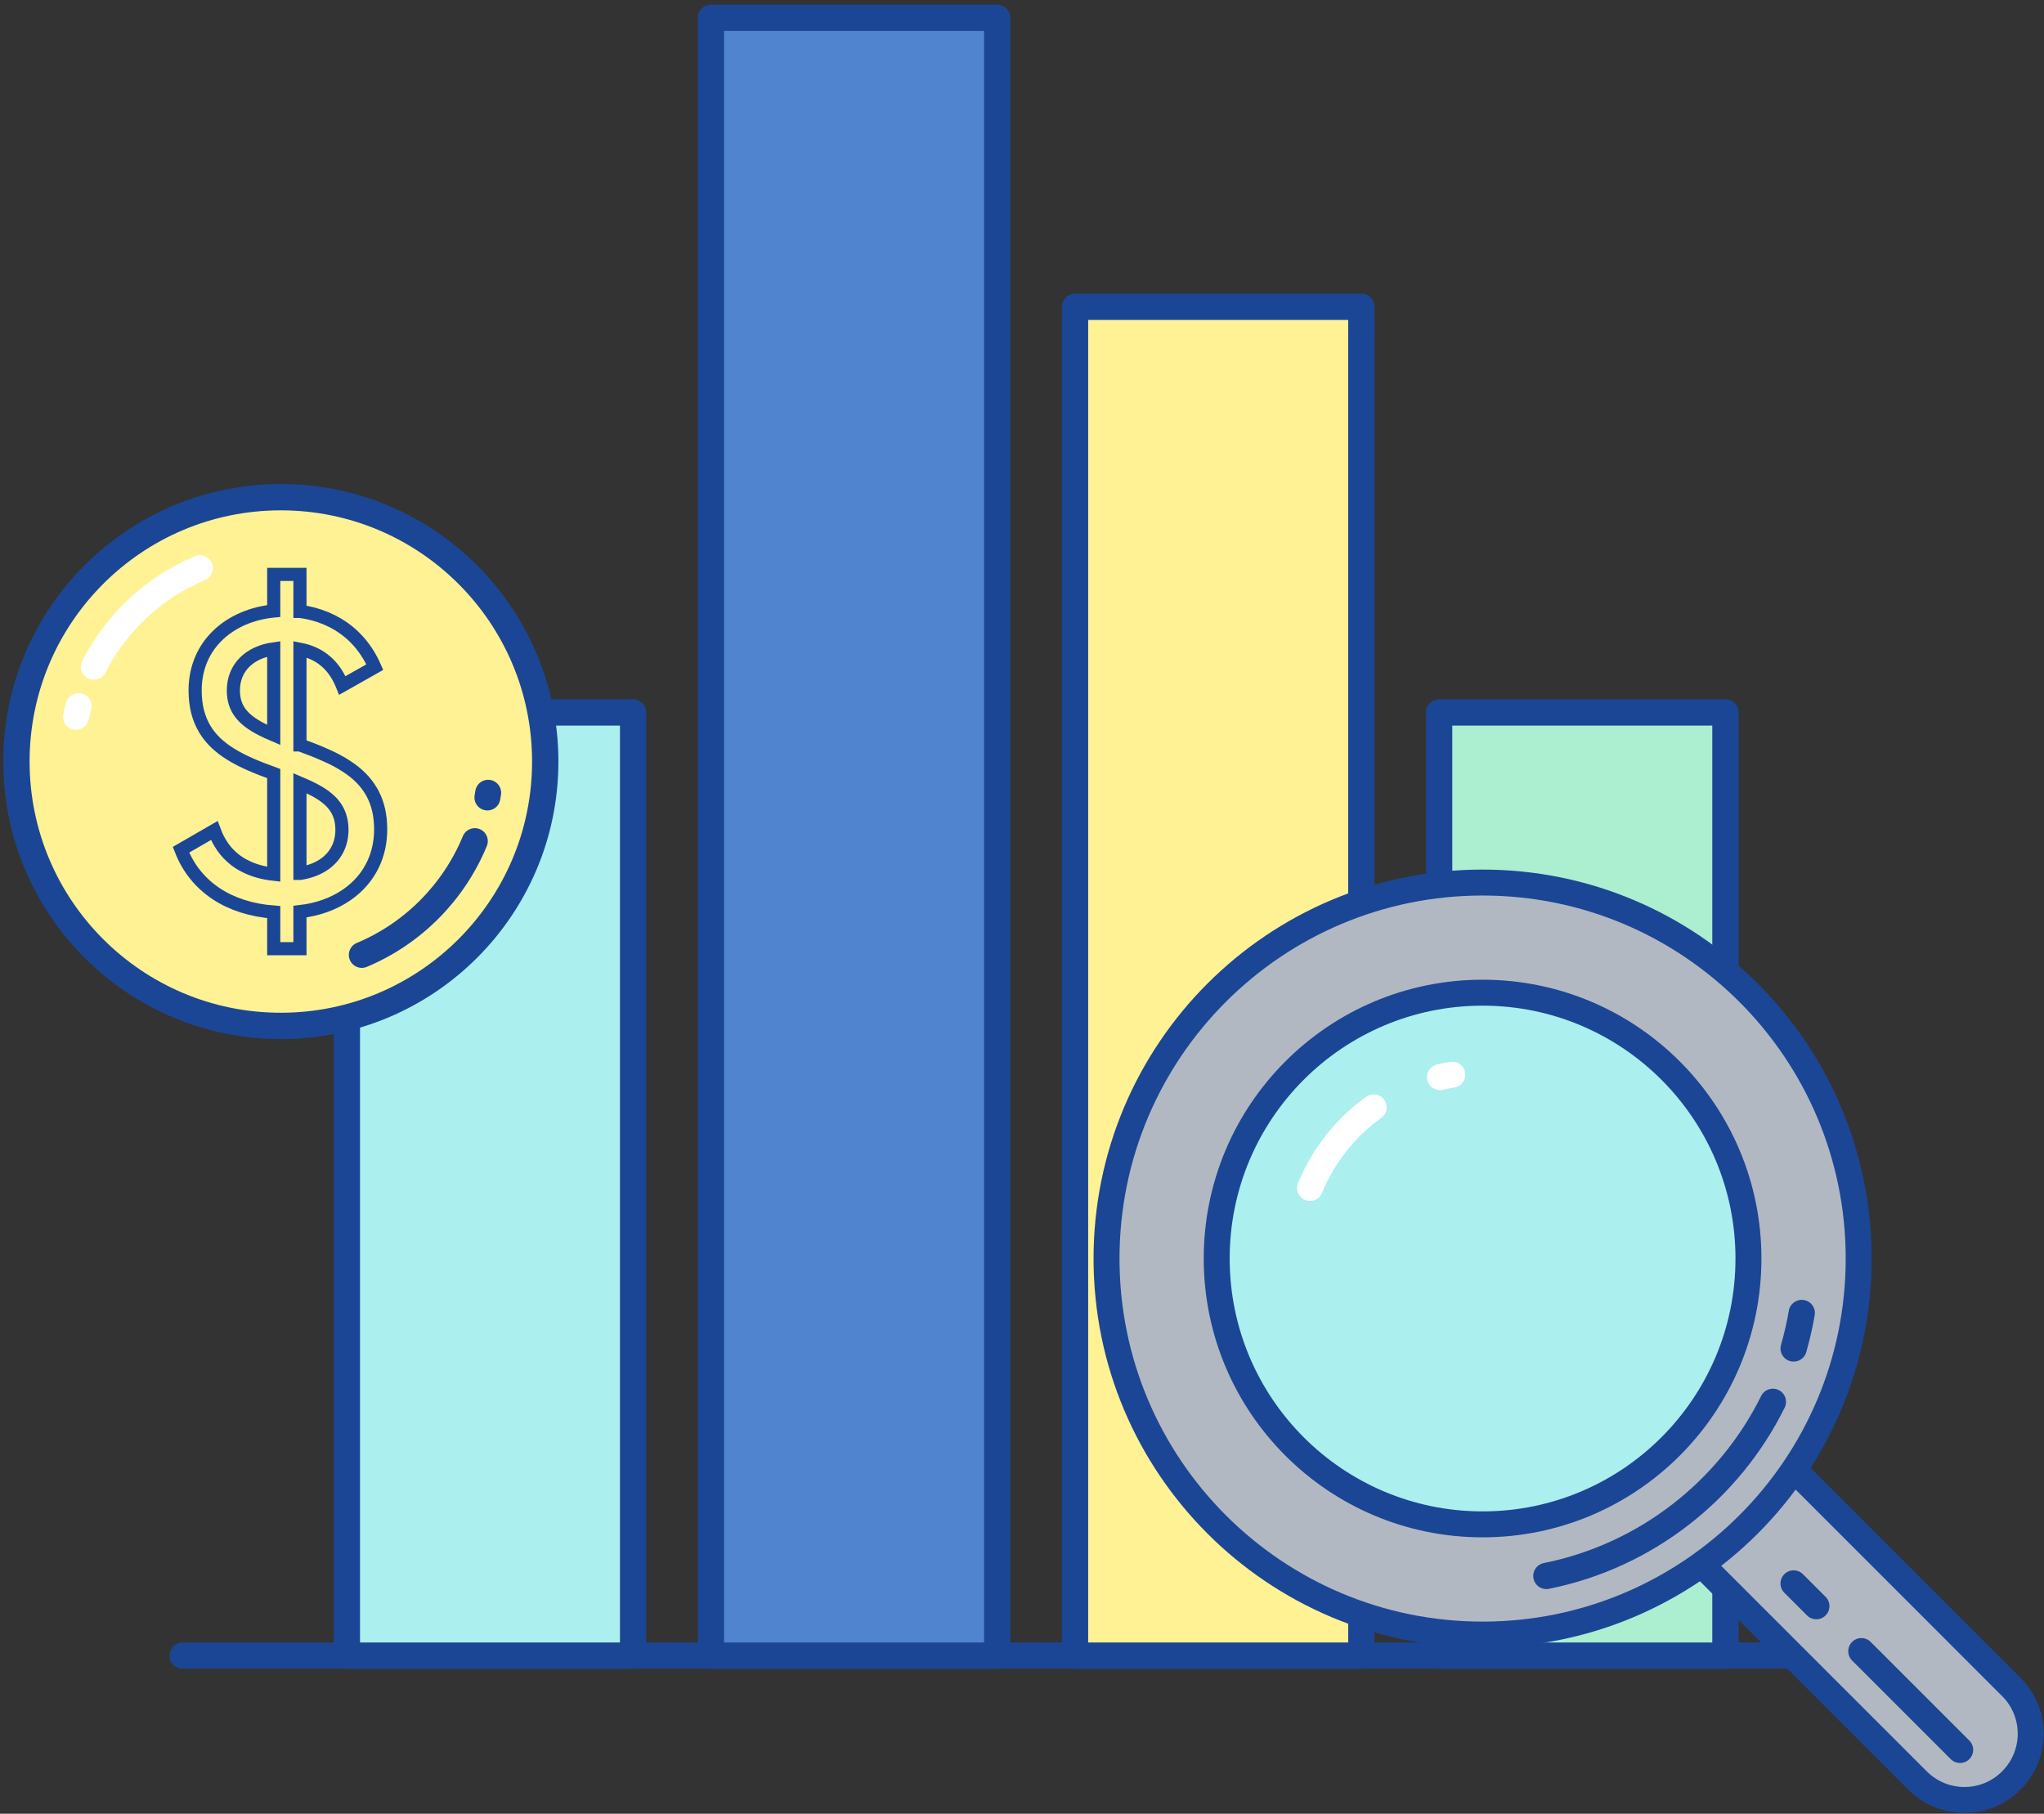 <?xml version="1.0" encoding="UTF-8"?> <svg xmlns="http://www.w3.org/2000/svg" width="311" height="276" viewBox="0 0 311 276" fill="none"><rect x="0" y="0" width="311" height="276" fill="#333333" stroke="none"/><path d="M27.789 251.944H272.759" stroke="#1B4695" stroke-width="4" stroke-miterlimit="10" stroke-linecap="round" stroke-linejoin="round"></path><path d="M52.779 251.944V108.414H96.329V251.944H52.779Z" fill="#ABEFEF" stroke="#1B4695" stroke-width="4" stroke-miterlimit="10" stroke-linecap="round" stroke-linejoin="round"></path><path d="M108.169 2.714H151.729V251.943H108.169V2.714Z" fill="#5184CE" stroke="#1B4695" stroke-width="4" stroke-miterlimit="10" stroke-linecap="round" stroke-linejoin="round"></path><path d="M207.129 245.704V251.944H163.569V46.684H207.129V137.324" fill="#FFF294"></path><path d="M207.129 245.704V251.944H163.569V46.684H207.129V137.324" stroke="#1B4695" stroke-width="4" stroke-miterlimit="10" stroke-linecap="round" stroke-linejoin="round"></path><path d="M218.969 251.944V108.414H262.529V251.944H218.969Z" fill="#ABEFD0" stroke="#1B4695" stroke-width="4" stroke-miterlimit="10" stroke-linecap="round" stroke-linejoin="round"></path><path d="M42.73 156.116C64.948 156.116 82.959 138.105 82.959 115.886C82.959 93.668 64.948 75.657 42.73 75.657C20.511 75.657 2.5 93.668 2.5 115.886C2.5 138.105 20.511 156.116 42.73 156.116Z" fill="#FFF294" stroke="#1B4695" stroke-width="4.006" stroke-miterlimit="1.5" stroke-linecap="round" stroke-linejoin="round"></path><path d="M72.246 127.997C69.032 135.799 62.824 142.052 55.048 145.314" stroke="#1B4695" stroke-width="3.946" stroke-miterlimit="1.5" stroke-linecap="round" stroke-linejoin="round"></path><path d="M11.568 109.074C11.683 108.526 11.818 107.984 11.963 107.447" stroke="white" stroke-width="3.946" stroke-miterlimit="1.5" stroke-linecap="round" stroke-linejoin="round"></path><path d="M14.282 101.459C17.699 94.74 23.425 89.39 30.412 86.459" stroke="white" stroke-width="3.946" stroke-miterlimit="1.5" stroke-linecap="round" stroke-linejoin="round"></path><path d="M74.277 120.636C74.238 120.877 74.2 121.117 74.161 121.356" stroke="#1B4695" stroke-width="3.946" stroke-miterlimit="1.5" stroke-linecap="round" stroke-linejoin="round"></path><path d="M45.639 132.908V119.178C48.719 120.478 50.899 121.798 51.689 124.118C51.919 124.758 52.029 125.468 52.029 126.268C52.029 128.328 51.199 130.088 49.639 131.298C48.619 132.098 47.279 132.658 45.649 132.908H45.639ZM35.509 105.068C35.509 101.588 37.979 99.248 41.649 98.738V111.838C40.969 111.548 40.349 111.268 39.789 110.978C36.959 109.518 35.509 107.858 35.509 105.068ZM56.779 120.938C56.709 120.778 56.619 120.628 56.539 120.488C55.629 118.898 54.329 117.658 52.779 116.648C51.819 116.008 50.759 115.448 49.639 114.958C48.359 114.368 47.009 113.858 45.649 113.358H45.639V98.798C48.329 99.318 50.399 100.808 51.699 103.438C51.839 103.718 51.969 104.008 52.089 104.308L52.679 103.978L57.029 101.518C56.669 100.698 56.259 99.938 55.799 99.238C54.229 96.838 52.099 95.138 49.639 94.108C48.379 93.578 47.039 93.218 45.649 93.038H45.639V87.408H41.649V92.978C35.129 93.608 29.689 97.978 29.689 105.068C29.689 109.928 31.879 112.758 35.039 114.728C36.979 115.948 39.269 116.848 41.649 117.718V133.038C39.939 132.848 38.469 132.418 37.209 131.758C36.689 131.498 36.219 131.198 35.779 130.858C34.329 129.738 33.279 128.238 32.599 126.388L27.539 129.308C28.629 132.138 30.479 134.408 32.939 136.028C35.309 137.588 38.259 138.538 41.649 138.798V144.368H45.639V138.728C48.359 138.418 50.809 137.528 52.779 136.158C54.519 134.958 55.889 133.388 56.779 131.498C57.519 129.938 57.919 128.158 57.919 126.198C57.919 124.098 57.509 122.378 56.779 120.938Z" stroke="#1B4695" stroke-width="2" stroke-miterlimit="10"></path><path d="M258.869 238.054L291.769 270.954C295.709 274.894 302.089 274.894 306.019 270.954C309.839 267.134 309.959 261.034 306.379 257.074C306.259 256.954 306.139 256.824 306.019 256.704L276.939 227.614L272.939 223.614" fill="#B2B8C1"></path><path d="M258.869 238.054L291.769 270.954C295.709 274.894 302.089 274.894 306.019 270.954C309.839 267.134 309.959 261.034 306.379 257.074C306.259 256.954 306.139 256.824 306.019 256.704L276.939 227.614L272.939 223.614" stroke="#1B4695" stroke-width="3.95" stroke-miterlimit="10"></path><path d="M272.906 240.963L276.355 244.412" stroke="#1B4695" stroke-width="4" stroke-miterlimit="10" stroke-linecap="round"></path><path d="M283.214 251.271L298.224 266.281" stroke="#1B4695" stroke-width="4" stroke-miterlimit="10" stroke-linecap="round"></path><path d="M225.583 248.741C257.185 248.741 282.803 223.123 282.803 191.521C282.803 159.919 257.185 134.301 225.583 134.301C193.981 134.301 168.362 159.919 168.362 191.521C168.362 223.123 193.981 248.741 225.583 248.741Z" fill="#B2B8C1" stroke="#1B4695" stroke-width="3.949" stroke-miterlimit="1.5" stroke-linecap="round" stroke-linejoin="round"></path><path d="M225.578 231.968C247.92 231.968 266.032 213.856 266.032 191.514C266.032 169.172 247.92 151.061 225.578 151.061C203.236 151.061 185.124 169.172 185.124 191.514C185.124 213.856 203.236 231.968 225.578 231.968Z" fill="#ABEFEF" stroke="#1B4695" stroke-width="3.949" stroke-miterlimit="1.5" stroke-linecap="round" stroke-linejoin="round"></path><path d="M199.325 180.778C201.352 175.835 204.735 171.589 209.015 168.506" stroke="white" stroke-width="3.952" stroke-miterlimit="1.5" stroke-linecap="round" stroke-linejoin="round"></path><path d="M219.095 163.908C219.719 163.764 220.343 163.639 220.974 163.537" stroke="white" stroke-width="3.952" stroke-miterlimit="1.5" stroke-linecap="round" stroke-linejoin="round"></path><path d="M274.14 199.802C273.829 201.638 273.409 203.441 272.907 205.203" stroke="#1B4695" stroke-width="3.997" stroke-miterlimit="1.5" stroke-linecap="round" stroke-linejoin="round"></path><path d="M269.751 213.321C263.085 226.79 250.431 236.781 235.284 239.818" stroke="#1B4695" stroke-width="3.997" stroke-miterlimit="1.5" stroke-linecap="round" stroke-linejoin="round"></path></svg> 